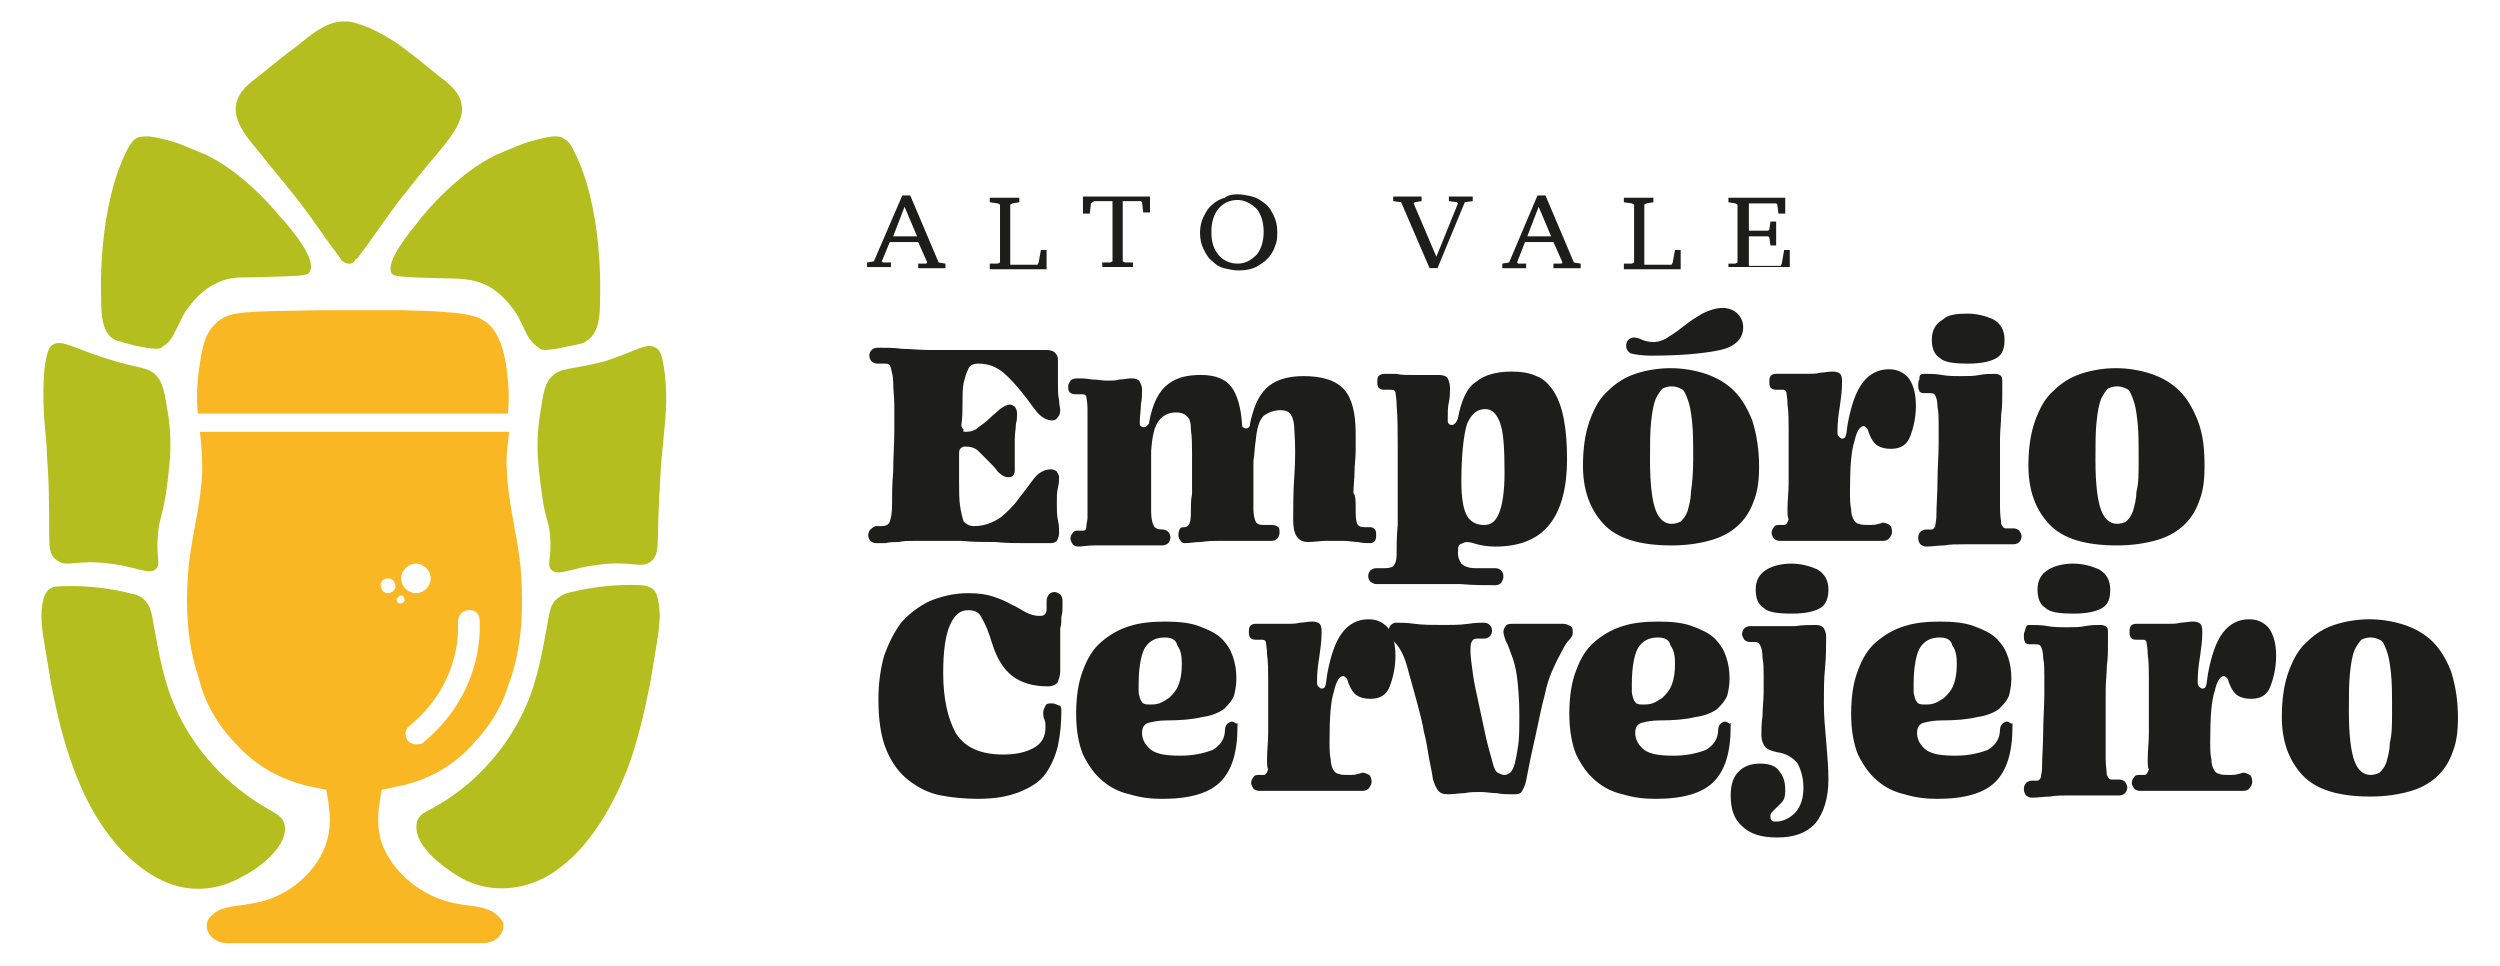<svg width="220" height="85" viewBox="0 0 220 85" fill="none" xmlns="http://www.w3.org/2000/svg">
<path d="M10.101 29.9C10.3 30 10.8 30.1 11.8 30.4C13.7 30.8 14.001 30.7 14.2 30.6C14.2 30.6 14.3 30.6 14.3 30.5C14.9 30.2 15.2 29.6 15.4 29.2C15.9 28.2 16.101 27.8 16.201 27.6C16.701 26.8 17.201 26.3 17.401 26.1C17.601 25.9 18.201 25.3 19.101 24.9C20.101 24.4 20.901 24.4 22.401 24.4C26.901 24.3 27.101 24.2 27.201 24C28 23 25.8 20.3 24.5 18.9C23.101 17.2 21.701 16 20.8 15.3C20.8 15.3 19.701 14.4 18.101 13.6C18 13.6 17.901 13.5 15.9 12.7C15.9 12.7 14.601 12.2 13.101 12C12.8 12 12.4 12 12.101 12.1C11.7 12.3 11.501 12.7 11.4 12.8C8.501 18 8.901 26.2 8.901 26.2C8.901 27.4 8.901 29.3 10.101 29.9Z" fill="#B4BE1F"/>
<path d="M37.201 19C36.001 20.5 33.801 23.1 34.501 24.1C34.701 24.3 34.901 24.4 39.301 24.5C40.701 24.5 41.601 24.6 42.601 25C43.501 25.4 44.101 26 44.301 26.2C44.501 26.4 45.001 26.9 45.501 27.7C45.601 27.8 45.801 28.3 46.301 29.3C46.501 29.7 46.801 30.2 47.401 30.6C47.401 30.6 47.501 30.6 47.501 30.7C47.701 30.8 48.101 30.9 49.901 30.5C50.901 30.3 51.501 30.2 51.601 30C52.801 29.3 52.801 27.5 52.801 26.3C52.801 26.3 53.201 18.1 50.301 12.9C50.201 12.7 50.001 12.4 49.601 12.2C49.401 12 49.001 12 48.701 12C47.201 12.2 45.901 12.7 45.901 12.7C43.901 13.5 43.801 13.6 43.701 13.6C42.101 14.4 41.001 15.3 41.001 15.3C40.001 16.1 38.601 17.3 37.201 19Z" fill="#B4BE1F"/>
<path d="M25 72.399C24.8 71.799 24.1 71.499 23.6 71.199C20.1 69.199 17.1 66.099 15.4 62.199C14.3 59.699 13.9 56.999 13.4 54.299C13.3 53.699 13.1 53.199 12.8 52.899C12.5 52.499 12 52.299 11.4 52.199C9.4 51.699 7.3 51.499 5.2 51.599C4.4 51.599 4 51.999 3.8 52.799C3.5 54.099 3.7 55.399 3.9 56.599C4.1 57.799 4.3 58.999 4.5 60.199C5 62.799 5.6 65.299 6.5 67.699C7.9 71.499 10.2 75.199 13.7 77.199C13.8 77.199 13.8 77.299 13.9 77.299C16.3 78.599 19 78.499 21.4 77.099C22.8 76.399 25.6 74.299 25 72.399Z" fill="#B4BE1F"/>
<path d="M56.501 51.498C54.401 51.398 52.401 51.598 50.301 52.098C49.701 52.198 49.201 52.498 48.901 52.798C48.601 53.098 48.401 53.598 48.301 54.198C47.801 56.898 47.401 59.598 46.301 62.098C44.601 65.998 41.601 69.198 38.101 71.098C37.601 71.398 36.901 71.598 36.701 72.298C36.201 74.298 39.001 76.298 40.301 77.098C42.601 78.498 45.401 78.498 47.801 77.298C47.901 77.298 47.901 77.198 48.001 77.198C51.401 75.298 53.701 71.498 55.201 67.698C56.101 65.298 56.701 62.698 57.201 60.198C57.401 58.998 57.601 57.798 57.801 56.598C58.001 55.298 58.201 53.998 57.901 52.798C57.801 51.898 57.301 51.598 56.501 51.498Z" fill="#B4BE1F"/>
<path d="M4.3 43.899C4.4 47.699 4.1 48.699 5 49.299C5.9 49.999 6.6 49.199 9.7 49.599C12.1 49.899 13.1 50.599 13.7 50.099C14.2 49.599 13.7 48.999 13.9 46.999C14 45.799 14.2 45.699 14.6 43.499C14.7 42.799 14.8 41.999 14.9 40.999C15 40.099 15.1 38.499 14.8 36.499C14.5 34.699 14.4 33.799 13.8 33.099C13 32.199 12.2 32.499 9.2 31.499C6.4 30.599 5.5 29.899 4.7 30.299C4.3 30.499 4.1 30.999 3.9 32.599C3.7 35.199 3.9 36.999 4.1 39.199C4.1 40.099 4.3 41.799 4.3 43.899Z" fill="#B4BE1F"/>
<path d="M26.3 17.698C27.6 19.398 28.7 21.098 30 22.798C30 22.898 30.1 22.998 30.2 22.998C30.3 23.098 30.5 23.198 30.6 23.198H30.7H30.8C31 23.198 31.1 23.098 31.2 22.998C31.2 22.898 31.3 22.798 31.4 22.798C32.7 21.098 33.8 19.398 35.1 17.698C36.2 16.298 37.3 14.898 38.5 13.498C39.4 12.398 41 10.598 40.6 9.098C40.4 7.998 39.3 7.198 38.5 6.598C37.4 5.698 36.3 4.798 35.2 3.998C34.1 3.198 32.1 2.098 30.7 1.898H30.6C30.4 1.898 30.2 1.898 30 1.898C28.6 1.998 27.3 3.098 26.2 3.998C25.1 4.798 24 5.698 22.9 6.598C22.1 7.198 21 7.998 20.8 9.098C20.4 10.698 22 12.398 22.9 13.498C24 14.898 25.2 16.298 26.3 17.698Z" fill="#B4BE1F"/>
<path d="M42.701 28.297C42.001 27.797 41.001 27.397 35.301 27.297C33.101 27.297 31.601 27.297 28.601 27.297C21.501 27.397 20.401 27.397 19.301 28.197C18.101 29.097 17.801 30.297 17.501 32.597C17.301 34.097 17.301 35.297 17.401 36.397H44.701C44.801 35.297 44.801 34.097 44.601 32.597C44.201 29.297 43.001 28.497 42.701 28.297Z" fill="#FAB724"/>
<path d="M42.801 80C42.001 79.7 41.001 79.7 40.101 79.5C36.901 78.9 34.301 76.5 33.501 73.9C33.101 72.4 33.301 71 33.601 69.5C34.101 69.4 34.501 69.3 35.001 69.2C37.601 68.7 39.901 67.4 41.601 65.5C41.801 65.2 42.101 65 42.301 64.7C43.401 63.4 44.201 62 44.701 60.4C46.001 57 46.101 53.3 45.801 49.8C45.501 47 44.701 44.2 44.601 41.4C44.501 40.1 44.701 39.1 44.801 38H17.601C17.701 39.1 17.801 40.1 17.801 41.4C17.701 44.3 16.901 47 16.601 49.8C16.301 53 16.401 56.5 17.501 59.7C18.001 61.8 19.101 63.7 20.601 65.3C20.701 65.4 20.701 65.4 20.801 65.5C22.501 67.4 24.701 68.6 27.201 69.2C27.701 69.3 28.201 69.4 28.701 69.5C29.001 71 29.201 72.4 28.801 73.9C28.101 76.5 25.501 79 22.201 79.5C21.301 79.7 20.301 79.7 19.501 80C18.801 80.3 18.201 80.8 18.201 81.4V81.5C18.201 82.3 19.001 83 20.001 83H42.501C43.501 83 44.301 82.3 44.301 81.5C44.301 81.4 44.301 81.3 44.301 81.2C44.001 80.7 43.501 80.2 42.801 80ZM41.201 53.7C41.701 53.6 42.201 54 42.201 54.5C42.201 54.8 42.801 60.7 37.301 65.3C37.101 65.5 36.901 65.5 36.601 65.5C36.401 65.5 36.101 65.4 35.901 65.2C35.601 64.8 35.601 64.2 36.001 63.9C40.801 60 40.301 54.9 40.301 54.7C40.301 54.2 40.701 53.7 41.201 53.7ZM36.601 49.6C37.301 49.6 37.901 50.2 37.901 50.9C37.901 51.6 37.301 52.2 36.601 52.2C35.901 52.2 35.301 51.6 35.301 50.9C35.301 50.2 35.901 49.6 36.601 49.6ZM35.301 52.4C35.501 52.4 35.601 52.6 35.601 52.8C35.601 53 35.401 53.1 35.201 53.1C35.001 53.1 34.901 52.9 34.901 52.7C35.001 52.6 35.101 52.4 35.301 52.4ZM34.201 50.9C34.501 50.9 34.801 51.2 34.801 51.6C34.801 51.9 34.501 52.2 34.101 52.2C33.801 52.2 33.501 51.9 33.501 51.5C33.501 51.1 33.801 50.9 34.201 50.9Z" fill="#FAB724"/>
<path d="M48.501 33.2C47.901 33.8 47.801 34.7 47.501 36.599C47.201 38.599 47.301 40.2 47.401 41.099C47.501 42.099 47.601 42.9 47.701 43.599C48.001 45.8 48.301 45.8 48.401 47.099C48.601 49.2 48.001 49.8 48.601 50.2C49.201 50.7 50.201 49.999 52.601 49.7C55.601 49.3 56.401 50.099 57.301 49.4C58.101 48.7 57.801 47.8 58.001 43.999C58.101 41.9 58.201 40.3 58.301 39.499C58.501 37.2 58.801 35.4 58.501 32.9C58.301 31.299 58.101 30.799 57.701 30.599C56.901 30.099 56.001 30.899 53.201 31.799C50.101 32.599 49.301 32.3 48.501 33.2Z" fill="#B4BE1F"/>
<path d="M77.1 46.298C77.2 46.298 77.3 46.298 77.4 46.298C77.5 46.298 77.6 46.298 77.6 46.298C77.9 46.298 78.2 46.198 78.3 45.898C78.4 45.598 78.5 45.198 78.5 44.498C78.5 43.598 78.5 42.598 78.6 41.498C78.6 40.298 78.7 39.098 78.7 37.898C78.7 37.198 78.7 36.398 78.7 35.698C78.7 34.998 78.6 34.298 78.6 33.598C78.6 33.198 78.5 32.798 78.4 32.398C78.3 31.998 78.1 31.998 77.8 31.998C77.7 31.998 77.6 31.998 77.5 31.998C77.4 31.998 77.3 31.998 77.2 31.998C77 31.998 76.8 31.898 76.7 31.798C76.6 31.698 76.5 31.498 76.5 31.298C76.5 31.098 76.6 30.898 76.7 30.798C76.8 30.698 77 30.598 77.2 30.598C77.9 30.598 78.7 30.598 79.4 30.698C80.1 30.698 80.9 30.798 81.7 30.798C82.3 30.798 83.2 30.798 84.2 30.798C85.2 30.798 86.2 30.798 87.3 30.798C88.3 30.798 89.3 30.798 90.2 30.798C91.1 30.798 91.7 30.798 92.1 30.798C92.4 30.798 92.7 30.898 92.8 30.998C93 31.198 93.1 31.398 93.1 31.598C93.1 31.798 93.1 32.098 93.1 32.498C93.1 32.898 93.1 33.398 93.1 33.898C93.1 34.398 93.1 34.798 93.2 35.198C93.2 35.598 93.3 35.898 93.3 36.098C93.3 36.398 93.2 36.598 93.1 36.698C93 36.898 92.8 36.998 92.6 36.998C92.1 36.998 91.6 36.698 91.2 36.198C90.8 35.698 90.4 35.098 89.9 34.498C89.4 33.898 88.9 33.298 88.3 32.798C87.7 32.298 87 31.998 86.1 31.998C85.6 31.998 85.3 32.198 85.2 32.498C85 32.898 84.9 33.298 84.8 33.698C84.7 34.198 84.7 34.798 84.7 35.498C84.7 36.098 84.7 36.798 84.6 37.398C84.6 37.598 84.7 37.698 84.8 37.798C84.7 37.998 84.8 37.998 85 37.998C85.4 37.998 85.8 37.898 86.1 37.598C86.4 37.398 86.8 37.098 87.1 36.798C87.4 36.498 87.7 36.298 88 35.998C88.3 35.798 88.6 35.598 88.9 35.598C89 35.598 89.2 35.698 89.3 35.798C89.4 35.898 89.5 36.098 89.5 36.398C89.5 36.698 89.5 36.998 89.4 37.298C89.4 37.698 89.3 38.098 89.3 38.698C89.3 39.398 89.3 39.998 89.3 40.398C89.3 40.798 89.3 41.098 89.3 41.398C89.3 41.698 89.2 41.798 89.1 41.898C89 41.998 88.8 41.998 88.7 41.998C88.4 41.998 88.1 41.798 87.8 41.498C87.6 41.198 87.3 40.898 87 40.598C86.7 40.298 86.4 39.998 86.1 39.698C85.8 39.398 85.4 39.298 84.9 39.298C84.7 39.298 84.6 39.398 84.5 39.498C84.4 39.598 84.4 39.798 84.4 39.998C84.4 40.798 84.4 41.698 84.4 42.498C84.4 43.298 84.4 43.998 84.5 44.598C84.6 45.198 84.7 45.598 84.8 45.898C85 46.098 85.3 46.298 85.7 46.298C86.6 46.298 87.4 45.998 88.1 45.498C88.7 44.998 89.3 44.398 89.7 43.798C90.2 43.198 90.6 42.598 91 42.098C91.4 41.598 91.9 41.298 92.5 41.298C92.7 41.298 92.9 41.398 93 41.498C93.1 41.698 93.2 41.798 93.2 41.998C93.2 42.198 93.2 42.498 93.1 42.898C93 43.298 93 43.798 93 44.198C93 44.798 93 45.298 93.1 45.798C93.2 46.198 93.2 46.598 93.2 46.898C93.2 47.198 93.1 47.398 93 47.598C92.8 47.798 92.6 47.798 92.3 47.798C91.8 47.798 91.1 47.798 90.3 47.798C89.5 47.798 88.6 47.798 87.6 47.698C86.6 47.698 85.6 47.698 84.6 47.598C83.6 47.598 82.6 47.598 81.7 47.598C81.3 47.598 80.9 47.598 80.4 47.598C79.9 47.598 79.5 47.598 79.1 47.698C78.7 47.698 78.3 47.698 77.9 47.798C77.5 47.798 77.3 47.798 77.1 47.798C76.9 47.798 76.7 47.698 76.6 47.598C76.5 47.498 76.4 47.298 76.4 47.098C76.4 46.898 76.5 46.698 76.6 46.598C76.8 46.398 77 46.298 77.1 46.298Z" fill="#1D1D1B"/>
<path d="M119.3 44.596C119.3 45.296 119.3 45.696 119.4 45.996C119.5 46.296 119.7 46.396 120.1 46.396H120.6C120.8 46.396 120.9 46.496 121 46.596C121.1 46.696 121.1 46.896 121.1 47.096C121.1 47.296 121.1 47.396 121 47.596C120.9 47.696 120.8 47.796 120.6 47.796C120.2 47.796 119.9 47.796 119.5 47.696C119.1 47.696 118.7 47.596 118.2 47.596C117.7 47.596 117.2 47.596 116.7 47.596C116.2 47.596 115.7 47.696 115.1 47.696C114.6 47.696 114.3 47.496 114.1 47.196C113.9 46.896 113.8 46.396 113.8 45.796C113.8 44.596 113.8 43.296 113.9 41.896C114 40.496 114 39.096 113.9 37.796C113.9 37.296 113.8 36.796 113.6 36.496C113.4 36.196 113.1 36.096 112.7 36.096C112.1 36.096 111.6 36.296 111.2 36.596C110.8 36.996 110.6 37.696 110.5 38.796C110.4 39.396 110.4 39.996 110.3 40.596C110.3 41.196 110.3 41.796 110.3 42.396C110.3 42.796 110.3 43.196 110.3 43.596C110.3 43.996 110.3 44.396 110.3 44.796C110.3 45.296 110.4 45.696 110.5 45.896C110.6 46.096 110.8 46.196 111.1 46.196C111.2 46.196 111.4 46.196 111.6 46.196C111.8 46.196 111.9 46.196 111.9 46.196C112.2 46.196 112.4 46.296 112.5 46.396C112.6 46.496 112.6 46.696 112.6 46.896C112.6 47.096 112.5 47.296 112.4 47.396C112.3 47.496 112.1 47.596 111.9 47.596C111.7 47.596 111.4 47.596 111 47.596C110.6 47.596 110.2 47.596 109.8 47.596C109.4 47.596 108.9 47.596 108.5 47.596C108.1 47.596 107.7 47.596 107.3 47.596C106.8 47.596 106.3 47.596 105.7 47.696C105.1 47.696 104.7 47.796 104.3 47.796C104.2 47.796 104 47.796 103.9 47.596C103.8 47.496 103.7 47.296 103.7 47.096C103.7 46.996 103.7 46.796 103.8 46.596C103.9 46.396 104 46.396 104.2 46.396C104.4 46.396 104.6 46.296 104.7 45.996C104.8 45.696 104.8 45.296 104.8 44.796C104.8 44.396 104.8 43.896 104.9 43.496C104.9 43.096 104.9 42.596 104.9 42.196C104.9 41.496 104.9 40.696 104.9 39.996C104.9 39.296 104.9 38.496 104.8 37.796C104.8 37.196 104.7 36.796 104.4 36.596C104.2 36.396 103.9 36.296 103.5 36.296C102.9 36.296 102.4 36.496 102 36.996C101.6 37.496 101.4 38.296 101.3 39.696C101.3 40.196 101.3 40.796 101.3 41.296C101.3 41.796 101.3 42.296 101.3 42.796C101.3 43.196 101.3 43.496 101.3 43.896C101.3 44.296 101.3 44.596 101.3 44.996C101.3 45.596 101.4 45.996 101.5 46.196C101.6 46.496 101.9 46.596 102.3 46.596C102.5 46.596 102.7 46.696 102.8 46.796C102.9 46.896 103 47.096 103 47.296C103 47.496 102.9 47.696 102.8 47.796C102.7 47.896 102.5 47.996 102.3 47.996C102.1 47.996 101.9 47.996 101.5 47.996C101.2 47.996 100.8 47.996 100.4 47.996C100 47.996 99.5 47.996 99.1 47.996C98.6 47.996 98.2 47.996 97.9 47.996C97.4 47.996 96.8 47.996 96.3 47.996C95.7 47.996 95.3 48.096 94.9 48.096C94.6 48.096 94.5 47.996 94.4 47.896C94.3 47.696 94.2 47.596 94.2 47.396C94.2 47.196 94.3 46.996 94.4 46.896C94.5 46.696 94.7 46.696 94.9 46.696C95 46.696 95 46.696 95.1 46.696C95.2 46.696 95.3 46.696 95.3 46.696C95.5 46.696 95.6 46.596 95.6 46.296C95.6 46.096 95.7 45.796 95.7 45.596C95.7 44.596 95.7 43.596 95.7 42.496C95.7 41.396 95.7 40.396 95.7 39.396C95.7 38.796 95.7 38.096 95.7 37.596C95.7 36.996 95.7 36.496 95.7 35.996C95.7 35.396 95.6 35.096 95.6 34.896C95.5 34.696 95.4 34.696 95.1 34.696C95 34.696 94.9 34.696 94.8 34.696C94.7 34.696 94.7 34.696 94.6 34.696C94.4 34.696 94.2 34.596 94.1 34.496C94 34.296 94 34.196 94 33.996C94 33.796 94.1 33.696 94.2 33.496C94.3 33.396 94.5 33.296 94.8 33.296C95.1 33.296 95.6 33.296 96.1 33.396C96.6 33.396 97 33.496 97.4 33.496C97.8 33.496 98.2 33.496 98.5 33.396C98.9 33.396 99.2 33.296 99.6 33.296C99.9 33.296 100.2 33.396 100.3 33.596C100.4 33.796 100.5 33.996 100.5 34.296C100.5 34.696 100.5 35.096 100.4 35.596C100.4 36.096 100.3 36.596 100.3 37.196C100.3 37.296 100.3 37.496 100.4 37.496C100.5 37.596 100.6 37.596 100.6 37.596C100.7 37.596 100.8 37.596 100.9 37.496C101 37.396 101 37.396 101.1 37.296C101.4 35.496 102 34.396 102.8 33.796C103.6 33.196 104.5 32.996 105.7 32.996C107 32.996 107.9 33.396 108.4 34.096C108.9 34.796 109.2 35.896 109.3 37.296C109.3 37.396 109.3 37.596 109.4 37.596C109.5 37.696 109.6 37.696 109.6 37.696C109.7 37.696 109.8 37.696 109.9 37.596C110 37.496 110 37.396 110 37.296C110.3 35.896 110.7 34.896 111.4 34.196C112.1 33.496 113.2 33.096 114.7 33.096C116.4 33.096 117.6 33.496 118.3 34.296C119 35.096 119.3 36.396 119.3 38.196C119.3 38.596 119.3 39.096 119.3 39.696C119.3 40.296 119.2 40.896 119.2 41.496C119.2 42.096 119.1 42.796 119.1 43.396C119.3 43.596 119.3 44.196 119.3 44.596Z" fill="#1D1D1B"/>
<path d="M124.2 32.999C124.6 32.999 125 32.999 125.4 32.999C125.8 32.999 126.2 32.999 126.6 32.999C127 32.999 127.3 33.099 127.4 33.299C127.5 33.499 127.6 33.799 127.6 34.099C127.6 34.499 127.6 34.999 127.5 35.399C127.4 35.799 127.4 36.299 127.4 36.899C127.4 37.099 127.4 37.199 127.5 37.299C127.6 37.399 127.7 37.399 127.8 37.399C127.9 37.399 128 37.299 128.1 37.199C128.2 37.099 128.2 36.999 128.3 36.799C128.6 35.199 129.1 34.099 129.9 33.599C130.6 32.999 131.7 32.699 133 32.699C133.8 32.699 134.6 32.799 135.2 33.099C135.8 33.299 136.3 33.799 136.7 34.399C137.1 34.999 137.4 35.799 137.6 36.799C137.8 37.799 137.9 38.999 137.9 40.399C137.9 42.899 137.4 44.799 136.4 46.099C135.4 47.399 133.8 48.099 131.6 48.099C130.9 48.099 130.4 47.999 130 47.899C129.7 47.799 129.3 47.699 129.1 47.699C128.9 47.699 128.7 47.799 128.5 47.899C128.3 47.999 128.3 48.299 128.3 48.699C128.3 48.999 128.4 49.299 128.6 49.599C128.8 49.799 129.2 49.999 129.8 49.999C130.1 49.999 130.4 49.999 130.8 49.999C131.2 49.999 131.5 49.999 131.6 49.999C131.8 49.999 132 50.099 132.1 50.199C132.2 50.299 132.3 50.499 132.3 50.699C132.3 50.999 132.2 51.099 132.1 51.299C132 51.399 131.8 51.499 131.6 51.499C130.7 51.499 129.7 51.499 128.5 51.399C127.3 51.399 126.3 51.399 125.3 51.399C125 51.399 124.6 51.399 124.2 51.399C123.8 51.399 123.3 51.399 122.9 51.399C122.5 51.399 122.1 51.399 121.8 51.399C121.5 51.399 121.2 51.399 121.1 51.399C120.9 51.399 120.8 51.299 120.6 51.199C120.5 51.099 120.4 50.899 120.4 50.699C120.4 50.499 120.5 50.299 120.6 50.199C120.7 50.099 120.9 49.999 121.1 49.999C121.2 49.999 121.3 49.999 121.5 49.999C121.7 49.999 121.8 49.999 121.9 49.999C122.3 49.999 122.6 49.899 122.7 49.699C122.8 49.499 122.9 49.299 122.9 48.899C122.9 48.099 122.9 47.199 123 46.199C123 45.199 123 44.199 123 43.099C123 41.899 123 40.599 123 39.299C123 37.999 123 36.799 122.9 35.599C122.9 34.999 122.8 34.699 122.8 34.499C122.7 34.299 122.6 34.299 122.3 34.299C122.2 34.299 122.1 34.299 122 34.299C121.9 34.299 121.9 34.299 121.8 34.299C121.5 34.299 121.4 34.199 121.3 34.099C121.2 33.899 121.2 33.799 121.2 33.599C121.2 33.399 121.2 33.299 121.3 33.099C121.4 32.999 121.6 32.899 121.8 32.899C122.1 32.899 122.5 32.899 122.9 32.899C123.3 32.999 123.7 32.999 124.2 32.999ZM128.6 42.399C128.6 43.899 128.8 44.899 129.1 45.399C129.4 45.899 129.9 46.199 130.6 46.199C131.2 46.199 131.6 45.899 131.9 45.199C132.2 44.499 132.4 43.299 132.4 41.599C132.4 39.399 132.3 37.999 132 37.199C131.7 36.399 131.3 35.999 130.7 35.999C130 35.999 129.5 36.399 129.1 37.299C128.8 38.299 128.6 39.999 128.6 42.399Z" fill="#1D1D1B"/>
<path d="M154.801 41.098C154.801 42.098 154.701 43.098 154.401 43.898C154.101 44.798 153.701 45.498 153.101 46.098C152.501 46.698 151.701 47.198 150.701 47.498C149.701 47.798 148.501 47.998 147.101 47.998C144.301 47.998 142.301 47.398 141.101 46.098C139.901 44.798 139.301 43.098 139.301 40.998C139.301 39.398 139.501 38.098 139.901 36.998C140.301 35.898 140.801 34.998 141.501 34.398C142.201 33.698 143.001 33.198 143.901 32.898C144.801 32.598 145.901 32.398 147.001 32.398C148.101 32.398 149.201 32.598 150.101 32.898C151.001 33.198 151.901 33.698 152.601 34.398C153.301 35.098 153.801 35.998 154.201 36.998C154.601 38.298 154.801 39.598 154.801 41.098ZM145.301 31.298C148.001 31.298 150.001 31.098 151.401 30.798C152.701 30.498 153.401 29.798 153.401 28.798C153.401 28.298 153.201 27.898 152.901 27.598C152.601 27.298 152.101 27.098 151.601 27.098C151.001 27.098 150.401 27.298 149.801 27.598C149.301 27.898 148.801 28.198 148.301 28.598C147.801 28.998 147.401 29.298 146.901 29.598C146.501 29.898 146.001 30.098 145.501 30.098C145.101 30.098 144.701 29.998 144.501 29.898C144.301 29.798 144.001 29.698 143.801 29.698C143.601 29.698 143.401 29.798 143.301 29.898C143.201 29.998 143.101 30.198 143.101 30.398C143.101 30.698 143.201 30.898 143.501 31.098C143.901 31.198 144.501 31.298 145.301 31.298ZM149.001 40.498C149.001 39.098 149.001 37.898 148.901 37.098C148.801 36.198 148.701 35.598 148.501 35.098C148.301 34.598 148.201 34.298 147.901 34.198C147.701 34.098 147.401 33.998 147.101 33.998C146.801 33.998 146.501 34.098 146.301 34.198C146.101 34.398 145.901 34.698 145.701 35.098C145.501 35.598 145.401 36.198 145.301 37.098C145.201 37.998 145.201 39.098 145.201 40.498C145.201 42.698 145.401 44.098 145.701 44.898C146.001 45.698 146.501 46.098 147.101 46.098C147.401 46.098 147.701 45.998 147.901 45.898C148.101 45.698 148.301 45.498 148.501 44.998C148.601 44.598 148.801 43.998 148.801 43.298C148.901 42.598 149.001 41.698 149.001 40.498Z" fill="#1D1D1B"/>
<path d="M157.3 44.796C157.3 43.996 157.4 43.296 157.4 42.496C157.4 41.796 157.4 40.996 157.4 40.296C157.4 39.396 157.4 38.596 157.4 37.796C157.4 36.996 157.4 36.296 157.3 35.596C157.3 34.996 157.2 34.696 157.2 34.496C157.1 34.296 157 34.296 156.8 34.296C156.7 34.296 156.6 34.296 156.5 34.296C156.4 34.296 156.4 34.296 156.3 34.296C156 34.296 155.9 34.196 155.8 34.096C155.7 33.896 155.7 33.796 155.7 33.596C155.7 33.396 155.7 33.296 155.8 33.096C155.9 32.996 156 32.896 156.3 32.896C156.7 32.896 157.2 32.896 157.6 32.896C158.1 32.896 158.5 32.896 159.1 32.896C159.5 32.896 159.8 32.896 160.2 32.796C160.5 32.796 160.9 32.696 161.3 32.696C161.6 32.696 161.9 32.796 162 32.996C162.1 33.196 162.1 33.396 162.1 33.696C162.1 34.396 162 35.096 161.9 35.796C161.8 36.396 161.7 37.096 161.7 37.896C161.7 38.196 161.7 38.296 161.8 38.396C161.9 38.496 162 38.596 162.1 38.596C162.3 38.596 162.4 38.496 162.4 38.396C162.5 38.296 162.5 37.896 162.6 37.296C162.9 35.696 163.3 34.496 163.9 33.696C164.5 32.896 165.3 32.496 166.2 32.496C166.9 32.496 167.4 32.696 167.9 33.196C168.3 33.696 168.6 34.496 168.6 35.696C168.6 36.696 168.4 37.596 168.1 38.396C167.8 39.196 167.2 39.496 166.4 39.496C165.9 39.496 165.5 39.396 165.2 39.196C164.9 38.996 164.7 38.696 164.5 38.196C164.4 37.996 164.4 37.796 164.3 37.696C164.2 37.596 164.1 37.496 164 37.496C163.7 37.496 163.4 37.896 163.2 38.796C162.9 39.696 162.8 41.096 162.8 43.196C162.8 43.896 162.8 44.396 162.9 44.796C162.9 45.196 163 45.496 163.1 45.696C163.2 45.896 163.4 46.096 163.6 46.096C163.8 46.196 164.1 46.196 164.4 46.196C164.8 46.196 165.1 46.196 165.3 46.096C165.5 46.096 165.6 45.996 165.7 45.996C165.9 45.996 166.1 46.096 166.3 46.196C166.4 46.296 166.5 46.496 166.5 46.796C166.5 46.996 166.4 47.196 166.3 47.296C166.2 47.496 166 47.596 165.7 47.596C165.5 47.596 165.1 47.596 164.6 47.596C164.1 47.596 163.6 47.596 163.1 47.596C162.6 47.596 162 47.596 161.5 47.596C160.9 47.596 160.5 47.596 160.1 47.596C159.5 47.596 158.9 47.596 158.3 47.596C157.7 47.596 157.1 47.596 156.6 47.596C156.4 47.596 156.2 47.496 156.1 47.396C156 47.196 155.9 47.096 155.9 46.896C155.9 46.696 156 46.496 156.1 46.396C156.2 46.196 156.4 46.196 156.6 46.196C156.6 46.196 156.7 46.196 156.8 46.196C156.9 46.196 157 46.196 157 46.196C157.2 46.196 157.3 45.996 157.4 45.696C157.3 45.496 157.3 45.196 157.3 44.796Z" fill="#1D1D1B"/>
<path d="M169.301 32.898C169.801 32.898 170.401 32.898 170.901 32.998C171.401 33.098 172.001 33.098 172.701 33.098C173.201 33.098 173.701 33.098 174.201 32.998C174.701 32.898 175.101 32.898 175.601 32.898C175.801 32.898 176.001 32.998 176.101 33.098C176.201 33.198 176.201 33.398 176.201 33.698C176.201 33.798 176.201 34.198 176.201 34.698C176.201 35.198 176.201 35.798 176.101 36.498C176.101 37.198 176.001 37.898 176.001 38.598C176.001 39.298 176.001 39.998 176.001 40.598C176.001 40.798 176.001 40.998 176.001 41.398C176.001 41.698 176.001 42.098 176.001 42.498C176.001 42.898 176.001 43.298 176.001 43.598C176.001 43.998 176.001 44.398 176.001 44.698C176.001 45.398 176.101 45.798 176.101 46.098C176.201 46.298 176.301 46.498 176.501 46.498C176.601 46.498 176.701 46.498 176.901 46.498C177.001 46.498 177.101 46.498 177.201 46.498C177.401 46.498 177.601 46.598 177.701 46.698C177.801 46.898 177.901 46.998 177.901 47.198C177.901 47.398 177.801 47.598 177.701 47.698C177.601 47.798 177.401 47.898 177.201 47.898C177.001 47.898 176.801 47.898 176.401 47.898C176.101 47.898 175.701 47.898 175.301 47.898C174.901 47.898 174.501 47.898 174.001 47.898C173.601 47.898 173.201 47.898 172.801 47.898C172.201 47.898 171.601 47.898 171.101 47.998C170.601 47.998 170.001 48.098 169.501 48.098C169.301 48.098 169.101 47.998 169.001 47.898C168.901 47.798 168.801 47.598 168.801 47.298C168.801 47.098 168.901 46.898 169.001 46.798C169.101 46.698 169.301 46.598 169.501 46.598C169.601 46.598 169.701 46.598 169.701 46.598C169.801 46.598 169.901 46.598 170.001 46.598C170.101 46.598 170.201 46.498 170.301 46.298C170.301 46.098 170.401 45.798 170.401 45.498C170.401 44.498 170.501 43.398 170.501 42.298C170.501 41.198 170.601 40.098 170.601 38.998C170.601 38.498 170.601 37.898 170.601 37.398C170.601 36.798 170.601 36.298 170.501 35.798C170.501 35.298 170.401 34.998 170.301 34.798C170.201 34.598 170.001 34.598 169.801 34.598C169.701 34.598 169.601 34.598 169.501 34.598C169.401 34.598 169.401 34.598 169.301 34.598C169.101 34.598 168.901 34.498 168.901 34.398C168.801 34.198 168.801 34.098 168.801 33.898C168.801 33.698 168.801 33.598 168.901 33.398C168.901 32.998 169.001 32.898 169.301 32.898ZM173.101 27.598C174.001 27.598 174.701 27.798 175.401 28.098C176.101 28.498 176.401 29.098 176.401 29.898C176.401 30.698 176.201 31.198 175.701 31.498C175.201 31.798 174.401 31.998 173.201 31.998C172.001 31.998 171.101 31.898 170.701 31.498C170.201 31.198 170.001 30.598 170.001 29.898C170.001 29.098 170.301 28.498 171.001 28.098C171.401 27.698 172.201 27.598 173.101 27.598Z" fill="#1D1D1B"/>
<path d="M194 41.098C194 42.098 193.9 43.098 193.6 43.898C193.3 44.798 192.9 45.498 192.3 46.098C191.7 46.698 190.9 47.198 189.9 47.498C188.9 47.798 187.7 47.998 186.3 47.998C183.5 47.998 181.5 47.398 180.3 46.098C179.1 44.798 178.5 43.098 178.5 40.998C178.5 39.398 178.7 38.098 179.1 36.998C179.5 35.898 180 34.998 180.7 34.398C181.4 33.698 182.2 33.198 183.1 32.898C184 32.598 185.1 32.398 186.2 32.398C187.3 32.398 188.4 32.598 189.3 32.898C190.2 33.198 191.1 33.698 191.8 34.398C192.5 35.098 193 35.998 193.4 36.998C193.9 38.298 194 39.598 194 41.098ZM188.2 40.498C188.2 39.098 188.2 37.898 188.1 37.098C188 36.198 187.9 35.598 187.7 35.098C187.5 34.598 187.4 34.298 187.1 34.198C186.9 34.098 186.6 33.998 186.3 33.998C186 33.998 185.7 34.098 185.5 34.198C185.3 34.398 185.1 34.698 184.9 35.098C184.7 35.598 184.6 36.198 184.5 37.098C184.4 37.998 184.4 39.098 184.4 40.498C184.4 42.698 184.6 44.098 184.9 44.898C185.2 45.698 185.7 46.098 186.3 46.098C186.6 46.098 186.9 45.998 187.1 45.898C187.3 45.698 187.5 45.498 187.7 44.998C187.8 44.598 188 43.998 188 43.298C188.2 42.598 188.2 41.698 188.2 40.498Z" fill="#1D1D1B"/>
<path d="M93.401 62.498C93.401 63.598 93.301 64.698 93.101 65.598C92.901 66.498 92.501 67.398 92.001 68.098C91.501 68.798 90.701 69.298 89.701 69.698C88.701 70.098 87.501 70.298 86.101 70.298C85.001 70.298 83.801 70.198 82.801 69.998C81.701 69.798 80.801 69.298 80.001 68.698C79.201 68.098 78.501 67.198 78.001 65.998C77.501 64.798 77.301 63.298 77.301 61.498C77.301 60.098 77.501 58.798 77.801 57.698C78.201 56.598 78.701 55.598 79.301 54.798C80.001 53.998 80.801 53.398 81.801 52.898C82.801 52.498 83.901 52.198 85.201 52.198C86.101 52.198 86.801 52.298 87.401 52.498C88.001 52.698 88.501 52.898 89.001 53.198C89.501 53.398 89.901 53.698 90.301 53.898C90.701 54.098 91.101 54.198 91.401 54.198C91.601 54.198 91.801 54.198 91.901 54.098C92.001 53.998 92.101 53.898 92.101 53.598C92.101 53.498 92.101 53.298 92.101 53.198C92.101 53.098 92.101 52.998 92.101 52.898C92.101 52.598 92.201 52.498 92.301 52.298C92.401 52.198 92.601 52.098 92.801 52.098C93.001 52.098 93.101 52.198 93.301 52.298C93.401 52.398 93.501 52.598 93.501 52.898C93.501 52.998 93.501 53.098 93.501 53.398C93.501 53.698 93.501 53.898 93.401 54.298C93.401 54.598 93.401 54.998 93.301 55.298C93.301 55.698 93.301 55.998 93.301 56.298C93.301 56.798 93.301 57.298 93.301 57.798C93.301 58.298 93.301 58.698 93.301 59.098C93.301 59.398 93.201 59.698 93.101 59.998C93.001 60.198 92.701 60.398 92.201 60.398C90.901 60.398 89.901 60.098 89.101 59.498C88.301 58.898 87.701 57.898 87.301 56.598C87.001 55.598 86.701 54.898 86.401 54.398C86.201 53.898 85.801 53.698 85.201 53.698C84.501 53.698 84.001 54.098 83.601 54.998C83.201 55.898 83.001 57.298 83.001 59.198C83.001 61.498 83.401 63.198 84.101 64.498C84.901 65.798 86.301 66.398 88.301 66.398C89.401 66.398 90.301 66.198 91.001 65.798C91.701 65.398 92.001 64.798 92.001 63.998C92.001 63.698 92.001 63.498 91.901 63.298C91.801 63.098 91.801 62.898 91.801 62.698C91.801 62.498 91.901 62.298 92.001 62.098C92.101 61.898 92.301 61.898 92.601 61.898C92.801 61.898 93.001 61.998 93.201 62.098C93.301 61.998 93.401 62.298 93.401 62.498Z" fill="#1D1D1B"/>
<path d="M108.901 63.899C108.901 66.199 108.401 67.799 107.401 68.799C106.401 69.799 104.701 70.299 102.301 70.299C101.301 70.299 100.401 70.199 99.401 69.899C98.501 69.699 97.701 69.299 97.001 68.699C96.301 68.099 95.801 67.399 95.301 66.399C94.901 65.399 94.701 64.199 94.701 62.799C94.701 61.299 94.901 59.999 95.301 58.999C95.701 57.899 96.201 57.099 96.901 56.499C97.601 55.899 98.401 55.399 99.401 55.099C100.301 54.799 101.401 54.699 102.501 54.699C103.701 54.699 104.701 54.799 105.501 55.099C106.301 55.399 107.001 55.699 107.501 56.199C108.001 56.699 108.301 57.199 108.501 57.799C108.701 58.399 108.801 58.999 108.801 59.699C108.801 60.299 108.701 60.799 108.601 61.199C108.401 61.699 108.101 61.999 107.701 62.399C107.301 62.699 106.601 62.999 105.801 63.099C105.001 63.299 103.901 63.399 102.601 63.399C102.001 63.399 101.501 63.499 101.101 63.599C100.701 63.699 100.501 63.999 100.501 64.499C100.501 65.099 100.801 65.599 101.301 65.999C101.901 66.399 102.701 66.499 103.901 66.499C105.001 66.499 105.901 66.299 106.701 65.999C107.401 65.599 107.801 64.999 107.801 64.199C107.801 63.999 107.901 63.799 108.001 63.699C108.101 63.599 108.301 63.499 108.401 63.499C108.501 63.499 108.701 63.599 108.801 63.699C108.901 63.499 108.901 63.699 108.901 63.899ZM102.501 56.099C101.701 56.099 101.101 56.399 100.701 57.099C100.401 57.699 100.201 58.799 100.201 60.199C100.201 60.399 100.201 60.699 100.201 60.899C100.201 61.099 100.301 61.299 100.301 61.399C100.401 61.699 100.501 61.799 100.601 61.899C100.801 61.999 101.001 61.999 101.201 61.999C101.401 61.999 101.701 61.999 102.001 61.899C102.301 61.799 102.601 61.599 102.901 61.399C103.201 61.099 103.501 60.799 103.701 60.299C103.901 59.799 104.001 59.199 104.001 58.399C104.001 57.699 103.901 57.199 103.601 56.799C103.501 56.299 103.101 56.099 102.501 56.099Z" fill="#1D1D1B"/>
<path d="M111.5 66.796C111.5 65.996 111.6 65.296 111.6 64.496C111.6 63.796 111.6 62.996 111.6 62.296C111.6 61.396 111.6 60.596 111.6 59.796C111.6 58.996 111.6 58.296 111.5 57.596C111.5 56.996 111.4 56.696 111.4 56.496C111.3 56.296 111.2 56.296 111 56.296C110.9 56.296 110.8 56.296 110.7 56.296C110.6 56.296 110.6 56.296 110.5 56.296C110.2 56.296 110.1 56.196 110 56.096C109.9 55.896 109.9 55.796 109.9 55.596C109.9 55.396 109.9 55.296 110 55.096C110.1 54.996 110.2 54.896 110.5 54.896C110.9 54.896 111.4 54.896 111.8 54.896C112.3 54.896 112.7 54.896 113.3 54.896C113.7 54.896 114 54.896 114.4 54.796C114.7 54.796 115.1 54.696 115.5 54.696C115.8 54.696 116.1 54.796 116.2 54.996C116.3 55.196 116.3 55.396 116.3 55.696C116.3 56.396 116.2 57.096 116.1 57.796C116 58.396 115.9 59.096 115.9 59.896C115.9 60.196 115.9 60.296 116 60.396C116.1 60.496 116.2 60.596 116.3 60.596C116.5 60.596 116.6 60.496 116.6 60.396C116.7 60.296 116.7 59.896 116.8 59.296C117.1 57.696 117.5 56.496 118.1 55.696C118.7 54.896 119.5 54.496 120.4 54.496C121.1 54.496 121.6 54.696 122.1 55.196C122.5 55.696 122.8 56.496 122.8 57.696C122.8 58.696 122.6 59.596 122.3 60.396C122 61.196 121.4 61.496 120.6 61.496C120.1 61.496 119.7 61.396 119.4 61.196C119.1 60.996 118.9 60.696 118.7 60.196C118.6 59.996 118.6 59.796 118.5 59.696C118.4 59.596 118.3 59.496 118.2 59.496C117.9 59.496 117.6 59.896 117.4 60.796C117.1 61.696 117 63.096 117 65.196C117 65.896 117 66.396 117.1 66.796C117.1 67.196 117.2 67.496 117.3 67.696C117.4 67.896 117.6 68.096 117.8 68.096C118 68.196 118.3 68.196 118.6 68.196C119 68.196 119.3 68.196 119.5 68.096C119.7 68.096 119.8 67.996 119.9 67.996C120.1 67.996 120.3 68.096 120.5 68.196C120.6 68.296 120.7 68.496 120.7 68.796C120.7 68.996 120.6 69.196 120.5 69.296C120.4 69.496 120.2 69.596 119.9 69.596C119.7 69.596 119.3 69.596 118.8 69.596C118.3 69.596 117.8 69.596 117.3 69.596C116.8 69.596 116.2 69.596 115.7 69.596C115.1 69.596 114.7 69.596 114.3 69.596C113.7 69.596 113.1 69.596 112.5 69.596C111.9 69.596 111.3 69.596 110.8 69.596C110.6 69.596 110.4 69.496 110.3 69.396C110.2 69.196 110.1 69.096 110.1 68.896C110.1 68.696 110.2 68.496 110.3 68.396C110.4 68.196 110.6 68.196 110.8 68.196C110.8 68.196 110.9 68.196 111 68.196C111.1 68.196 111.2 68.196 111.2 68.196C111.4 68.196 111.5 67.996 111.6 67.696C111.5 67.596 111.5 67.196 111.5 66.796Z" fill="#1D1D1B"/>
<path d="M124.001 59.297C123.801 58.497 123.601 57.897 123.401 57.497C123.201 57.097 123.001 56.797 122.801 56.597C122.601 56.397 122.501 56.297 122.401 56.097C122.301 55.997 122.201 55.797 122.201 55.497C122.201 55.297 122.301 55.097 122.401 54.997C122.501 54.897 122.701 54.797 122.801 54.797C123.201 54.797 123.801 54.797 124.501 54.897C125.201 54.997 126.101 54.997 127.101 54.997C127.801 54.997 128.501 54.997 129.201 54.897C129.801 54.797 130.301 54.797 130.601 54.797C130.801 54.797 131.001 54.897 131.101 54.997C131.201 55.097 131.301 55.297 131.301 55.497C131.301 55.697 131.201 55.897 131.101 55.997C131.001 56.097 130.801 56.197 130.601 56.197C130.601 56.197 130.501 56.197 130.401 56.197C130.301 56.197 130.201 56.197 130.001 56.197C129.701 56.197 129.601 56.297 129.501 56.497C129.401 56.697 129.401 56.997 129.401 57.297C129.401 57.797 129.501 58.397 129.601 59.197C129.701 59.997 129.901 60.897 130.101 61.797C130.301 62.697 130.501 63.697 130.701 64.597C130.901 65.597 131.201 66.497 131.401 67.297C131.501 67.597 131.601 67.897 131.801 67.997C132.001 68.097 132.201 68.197 132.401 68.197C132.601 68.197 132.701 68.097 132.901 67.997C133.001 67.897 133.201 67.597 133.301 67.197C133.401 66.797 133.501 66.297 133.601 65.597C133.701 64.897 133.701 63.997 133.701 62.897C133.701 61.497 133.601 60.497 133.501 59.597C133.401 58.797 133.201 58.097 133.001 57.597C132.801 57.097 132.701 56.697 132.501 56.397C132.401 56.097 132.301 55.797 132.301 55.597C132.301 55.397 132.401 55.197 132.501 55.097C132.601 54.897 132.901 54.897 133.201 54.897C133.401 54.897 133.601 54.897 134.001 54.897C134.401 54.897 134.701 54.897 135.001 54.897C135.501 54.897 136.001 54.897 136.401 54.897C136.801 54.897 137.201 54.897 137.601 54.897C137.801 54.897 138.001 54.997 138.201 55.097C138.401 55.197 138.401 55.397 138.401 55.697C138.401 55.897 138.301 56.097 138.101 56.297C137.901 56.497 137.701 56.797 137.501 57.197C137.301 57.597 137.001 58.097 136.701 58.797C136.401 59.397 136.101 60.297 135.901 61.297C135.701 61.997 135.501 62.997 135.201 64.397C134.901 65.697 134.601 67.097 134.301 68.697C134.201 69.197 134.001 69.497 133.901 69.697C133.701 69.897 133.501 69.897 133.101 69.897C132.601 69.897 132.201 69.897 131.701 69.797C131.201 69.797 130.801 69.697 130.301 69.697C129.801 69.697 129.301 69.697 128.901 69.797C128.501 69.797 127.901 69.897 127.401 69.897C127.001 69.897 126.701 69.797 126.501 69.497C126.301 69.197 126.201 68.897 126.101 68.597C126.001 67.797 125.801 67.097 125.701 66.397C125.601 65.797 125.501 65.097 125.301 64.397C125.201 63.697 125.001 62.997 124.801 62.197C124.601 61.397 124.301 60.397 124.001 59.297Z" fill="#1D1D1B"/>
<path d="M152.301 63.899C152.301 66.199 151.801 67.799 150.801 68.799C149.801 69.799 148.101 70.299 145.701 70.299C144.701 70.299 143.801 70.199 142.801 69.899C141.901 69.699 141.101 69.299 140.401 68.699C139.701 68.099 139.201 67.399 138.701 66.399C138.301 65.399 138.101 64.199 138.101 62.799C138.101 61.299 138.301 59.999 138.701 58.999C139.101 57.899 139.601 57.099 140.301 56.499C141.001 55.899 141.801 55.399 142.801 55.099C143.701 54.799 144.801 54.699 145.901 54.699C147.101 54.699 148.101 54.799 148.901 55.099C149.701 55.399 150.401 55.699 150.901 56.199C151.401 56.699 151.701 57.199 151.901 57.799C152.101 58.399 152.201 58.999 152.201 59.699C152.201 60.299 152.101 60.799 152.001 61.199C151.801 61.699 151.501 61.999 151.101 62.399C150.701 62.699 150.001 62.999 149.201 63.099C148.401 63.299 147.301 63.399 146.001 63.399C145.401 63.399 144.901 63.499 144.501 63.599C144.101 63.699 143.901 63.999 143.901 64.499C143.901 65.099 144.201 65.599 144.701 65.999C145.301 66.399 146.101 66.499 147.301 66.499C148.401 66.499 149.301 66.299 150.101 65.999C150.801 65.599 151.201 64.999 151.201 64.199C151.201 63.999 151.301 63.799 151.401 63.699C151.501 63.599 151.701 63.499 151.801 63.499C151.901 63.499 152.101 63.599 152.201 63.699C152.301 63.499 152.301 63.699 152.301 63.899ZM145.901 56.099C145.101 56.099 144.501 56.399 144.101 57.099C143.801 57.699 143.601 58.799 143.601 60.199C143.601 60.399 143.601 60.699 143.601 60.899C143.601 61.099 143.701 61.299 143.701 61.399C143.801 61.699 143.901 61.799 144.001 61.899C144.201 61.999 144.401 61.999 144.601 61.999C144.801 61.999 145.101 61.999 145.401 61.899C145.701 61.799 146.001 61.599 146.301 61.399C146.601 61.099 146.901 60.799 147.101 60.299C147.301 59.799 147.401 59.199 147.401 58.399C147.401 57.699 147.301 57.199 147.001 56.799C146.901 56.299 146.501 56.099 145.901 56.099Z" fill="#1D1D1B"/>
<path d="M159.801 54.998C160.101 54.998 160.401 55.098 160.501 55.298C160.601 55.498 160.701 55.698 160.701 55.998C160.701 56.798 160.701 57.798 160.601 58.798C160.501 59.798 160.501 60.798 160.501 61.898C160.501 62.998 160.601 64.098 160.701 65.198C160.801 66.398 160.901 67.498 160.901 68.598C160.901 70.198 160.501 71.498 159.801 72.398C159.001 73.298 157.901 73.698 156.401 73.698C155.001 73.698 154.001 73.398 153.301 72.698C152.601 72.098 152.301 71.198 152.301 69.998C152.301 69.098 152.501 68.398 153.001 67.898C153.501 67.398 154.101 67.198 154.901 67.198C155.701 67.198 156.301 67.398 156.601 67.898C157.001 68.398 157.101 68.898 157.101 69.598C157.101 70.098 157.001 70.398 156.801 70.598C156.601 70.798 156.401 70.998 156.201 71.198C156.101 71.298 156.001 71.398 155.901 71.498C155.801 71.598 155.801 71.698 155.801 71.898C155.801 71.998 155.801 72.098 155.901 72.198C156.001 72.298 156.101 72.298 156.301 72.298C156.901 72.298 157.501 71.998 158.001 71.498C158.501 70.898 158.701 70.198 158.701 69.298C158.701 68.498 158.501 67.798 158.201 67.198C157.801 66.698 157.201 66.298 156.401 66.198C156.001 66.098 155.601 65.998 155.401 65.798C155.201 65.598 155.001 65.198 155.001 64.698C155.001 64.198 155.001 63.698 155.101 62.998C155.101 62.298 155.201 61.598 155.201 60.898C155.201 60.398 155.201 59.898 155.201 59.398C155.201 58.898 155.201 58.398 155.101 57.898C155.101 57.298 155.001 56.998 154.901 56.798C154.801 56.598 154.701 56.498 154.401 56.498C154.301 56.498 154.201 56.498 154.201 56.498C154.101 56.498 154.001 56.498 154.001 56.498C153.801 56.498 153.601 56.398 153.501 56.298C153.401 56.098 153.301 55.998 153.301 55.798C153.301 55.598 153.401 55.398 153.501 55.298C153.601 55.198 153.801 55.098 154.001 55.098C154.301 55.098 154.701 55.098 155.101 55.098C155.501 55.098 155.801 55.098 156.201 55.098C156.801 55.098 157.401 55.098 158.001 55.098C158.601 54.998 159.201 54.998 159.801 54.998ZM157.601 49.598C158.501 49.598 159.201 49.798 159.901 50.098C160.601 50.498 160.901 51.098 160.901 51.898C160.901 52.598 160.701 53.198 160.201 53.498C159.701 53.798 158.901 53.998 157.701 53.998C156.501 53.998 155.601 53.898 155.201 53.498C154.701 53.198 154.501 52.598 154.501 51.898C154.501 51.098 154.801 50.498 155.501 50.098C156.001 49.798 156.801 49.598 157.601 49.598Z" fill="#1D1D1B"/>
<path d="M177.1 63.899C177.1 66.199 176.6 67.799 175.6 68.799C174.6 69.799 172.9 70.299 170.5 70.299C169.5 70.299 168.6 70.199 167.6 69.899C166.7 69.699 165.9 69.299 165.2 68.699C164.5 68.099 164 67.399 163.5 66.399C163.1 65.399 162.9 64.199 162.9 62.799C162.9 61.299 163.1 59.999 163.5 58.999C163.9 57.899 164.4 57.099 165.1 56.499C165.8 55.899 166.6 55.399 167.6 55.099C168.5 54.799 169.6 54.699 170.7 54.699C171.9 54.699 172.9 54.799 173.7 55.099C174.5 55.399 175.2 55.699 175.7 56.199C176.2 56.699 176.5 57.199 176.7 57.799C176.9 58.399 177 58.999 177 59.699C177 60.299 176.9 60.799 176.8 61.199C176.6 61.699 176.3 61.999 175.9 62.399C175.5 62.699 174.8 62.999 174 63.099C173.2 63.299 172.1 63.399 170.8 63.399C170.2 63.399 169.7 63.499 169.3 63.599C168.9 63.699 168.7 63.999 168.7 64.499C168.7 65.099 169 65.599 169.5 65.999C170.1 66.399 170.9 66.499 172.1 66.499C173.2 66.499 174.1 66.299 174.9 65.999C175.6 65.599 176 64.999 176 64.199C176 63.999 176.1 63.799 176.2 63.699C176.3 63.599 176.5 63.499 176.6 63.499C176.7 63.499 176.9 63.599 177 63.699C177.1 63.499 177.1 63.699 177.1 63.899ZM170.7 56.099C169.9 56.099 169.3 56.399 168.9 57.099C168.6 57.699 168.4 58.799 168.4 60.199C168.4 60.399 168.4 60.699 168.4 60.899C168.4 61.099 168.5 61.299 168.5 61.399C168.6 61.699 168.7 61.799 168.8 61.899C169 61.999 169.2 61.999 169.4 61.999C169.6 61.999 169.9 61.999 170.2 61.899C170.5 61.799 170.8 61.599 171.1 61.399C171.4 61.099 171.7 60.799 171.9 60.299C172.1 59.799 172.2 59.199 172.2 58.399C172.2 57.699 172.1 57.199 171.8 56.799C171.7 56.299 171.3 56.099 170.7 56.099Z" fill="#1D1D1B"/>
<path d="M178.601 54.998C179.101 54.998 179.701 54.998 180.201 55.098C180.701 55.198 181.301 55.198 182.001 55.198C182.501 55.198 183.001 55.198 183.501 55.098C184.001 54.998 184.401 54.998 184.901 54.998C185.101 54.998 185.301 55.098 185.401 55.198C185.501 55.298 185.501 55.498 185.501 55.798C185.501 55.898 185.501 56.298 185.501 56.798C185.501 57.298 185.501 57.898 185.401 58.598C185.401 59.298 185.301 59.998 185.301 60.698C185.301 61.398 185.301 62.098 185.301 62.698C185.301 62.898 185.301 63.098 185.301 63.498C185.301 63.798 185.301 64.198 185.301 64.598C185.301 64.998 185.301 65.398 185.301 65.698C185.301 66.098 185.301 66.498 185.301 66.798C185.301 67.498 185.401 67.898 185.401 68.198C185.501 68.398 185.601 68.598 185.801 68.598C185.901 68.598 186.001 68.598 186.201 68.598C186.301 68.598 186.401 68.598 186.501 68.598C186.701 68.598 186.901 68.698 187.001 68.798C187.101 68.998 187.201 69.098 187.201 69.298C187.201 69.498 187.101 69.698 187.001 69.798C186.901 69.898 186.701 69.998 186.501 69.998C186.301 69.998 186.101 69.998 185.701 69.998C185.401 69.998 185.001 69.998 184.601 69.998C184.201 69.998 183.801 69.998 183.301 69.998C182.901 69.998 182.501 69.998 182.101 69.998C181.501 69.998 180.901 69.998 180.401 70.098C179.901 70.098 179.301 70.198 178.801 70.198C178.601 70.198 178.401 70.098 178.301 69.998C178.201 69.898 178.101 69.698 178.101 69.398C178.101 69.198 178.201 68.998 178.301 68.898C178.401 68.798 178.601 68.698 178.801 68.698C178.901 68.698 179.001 68.698 179.001 68.698C179.101 68.698 179.201 68.698 179.301 68.698C179.401 68.698 179.501 68.598 179.601 68.398C179.601 68.198 179.701 67.898 179.701 67.598C179.701 66.598 179.801 65.498 179.801 64.398C179.801 63.298 179.901 62.198 179.901 61.098C179.901 60.598 179.901 59.998 179.901 59.498C179.901 58.898 179.901 58.398 179.801 57.898C179.801 57.398 179.701 57.098 179.601 56.898C179.501 56.698 179.301 56.698 179.101 56.698C179.001 56.698 178.901 56.698 178.801 56.698C178.701 56.698 178.701 56.698 178.601 56.698C178.401 56.698 178.201 56.598 178.201 56.498C178.101 56.298 178.101 56.198 178.101 55.998C178.101 55.798 178.101 55.698 178.201 55.498C178.301 54.998 178.401 54.998 178.601 54.998ZM182.401 49.598C183.301 49.598 184.001 49.798 184.701 50.098C185.401 50.498 185.701 51.098 185.701 51.898C185.701 52.698 185.501 53.198 185.001 53.498C184.501 53.798 183.701 53.998 182.501 53.998C181.301 53.998 180.401 53.898 180.001 53.498C179.501 53.198 179.301 52.598 179.301 51.898C179.301 51.098 179.601 50.498 180.301 50.098C180.801 49.798 181.601 49.598 182.401 49.598Z" fill="#1D1D1B"/>
<path d="M189 66.796C189 65.996 189.1 65.296 189.1 64.496C189.1 63.796 189.1 62.996 189.1 62.296C189.1 61.396 189.1 60.596 189.1 59.796C189.1 58.996 189.1 58.296 189 57.596C189 56.996 188.9 56.696 188.9 56.496C188.8 56.296 188.7 56.296 188.5 56.296C188.4 56.296 188.3 56.296 188.2 56.296C188.1 56.296 188.1 56.296 188 56.296C187.7 56.296 187.6 56.196 187.5 56.096C187.4 55.896 187.4 55.796 187.4 55.596C187.4 55.396 187.4 55.296 187.5 55.096C187.6 54.996 187.7 54.896 188 54.896C188.4 54.896 188.9 54.896 189.3 54.896C189.8 54.896 190.2 54.896 190.8 54.896C191.2 54.896 191.5 54.896 191.9 54.796C192.2 54.796 192.6 54.696 193 54.696C193.3 54.696 193.6 54.796 193.7 54.996C193.8 55.196 193.8 55.396 193.8 55.696C193.8 56.396 193.7 57.096 193.6 57.796C193.5 58.396 193.4 59.096 193.4 59.896C193.4 60.196 193.4 60.296 193.5 60.396C193.6 60.496 193.7 60.596 193.8 60.596C194 60.596 194.1 60.496 194.1 60.396C194.2 60.296 194.2 59.896 194.3 59.296C194.6 57.696 195 56.496 195.6 55.696C196.2 54.896 197 54.496 197.9 54.496C198.6 54.496 199.1 54.696 199.6 55.196C200 55.696 200.3 56.496 200.3 57.696C200.3 58.696 200.1 59.596 199.8 60.396C199.5 61.196 198.9 61.496 198.1 61.496C197.6 61.496 197.2 61.396 196.9 61.196C196.6 60.996 196.4 60.696 196.2 60.196C196.1 59.996 196.1 59.796 196 59.696C195.9 59.596 195.8 59.496 195.7 59.496C195.4 59.496 195.1 59.896 194.9 60.796C194.6 61.696 194.5 63.096 194.5 65.196C194.5 65.896 194.5 66.396 194.6 66.796C194.6 67.196 194.7 67.496 194.8 67.696C194.9 67.896 195.1 68.096 195.3 68.096C195.5 68.196 195.8 68.196 196.1 68.196C196.5 68.196 196.8 68.196 197 68.096C197.2 68.096 197.3 67.996 197.4 67.996C197.6 67.996 197.8 68.096 198 68.196C198.1 68.296 198.2 68.496 198.2 68.796C198.2 68.996 198.1 69.196 198 69.296C197.9 69.496 197.7 69.596 197.4 69.596C197.2 69.596 196.8 69.596 196.3 69.596C195.8 69.596 195.3 69.596 194.8 69.596C194.3 69.596 193.7 69.596 193.2 69.596C192.6 69.596 192.2 69.596 191.8 69.596C191.2 69.596 190.6 69.596 190 69.596C189.4 69.596 188.8 69.596 188.3 69.596C188.1 69.596 187.9 69.496 187.8 69.396C187.7 69.196 187.6 69.096 187.6 68.896C187.6 68.696 187.7 68.496 187.8 68.396C187.9 68.196 188.1 68.196 188.3 68.196C188.3 68.196 188.4 68.196 188.5 68.196C188.6 68.196 188.7 68.196 188.7 68.196C188.9 68.196 189 67.996 189.1 67.696C189 67.596 189 67.196 189 66.796Z" fill="#1D1D1B"/>
<path d="M216.301 63.196C216.301 64.196 216.201 65.196 215.901 65.996C215.601 66.896 215.201 67.596 214.601 68.196C214.001 68.796 213.201 69.296 212.201 69.596C211.201 69.896 210.001 70.096 208.601 70.096C205.801 70.096 203.801 69.496 202.601 68.196C201.401 66.896 200.801 65.196 200.801 63.096C200.801 61.496 201.001 60.196 201.401 59.096C201.801 57.996 202.301 57.096 203.001 56.496C203.701 55.796 204.501 55.296 205.401 54.996C206.301 54.696 207.401 54.496 208.501 54.496C209.601 54.496 210.701 54.696 211.601 54.996C212.501 55.296 213.401 55.796 214.101 56.496C214.801 57.196 215.301 58.096 215.701 59.096C216.101 60.396 216.301 61.696 216.301 63.196ZM210.501 62.596C210.501 61.196 210.501 59.996 210.401 59.196C210.301 58.296 210.201 57.696 210.001 57.196C209.801 56.696 209.701 56.396 209.401 56.296C209.201 56.196 208.901 56.096 208.601 56.096C208.301 56.096 208.001 56.196 207.801 56.296C207.601 56.496 207.401 56.796 207.201 57.196C207.001 57.696 206.901 58.296 206.801 59.196C206.701 60.096 206.701 61.196 206.701 62.596C206.701 64.796 206.901 66.196 207.201 66.996C207.501 67.796 208.001 68.196 208.601 68.196C208.901 68.196 209.201 68.096 209.401 67.996C209.601 67.796 209.801 67.596 210.001 67.096C210.101 66.696 210.301 66.096 210.301 65.396C210.501 64.596 210.501 63.696 210.501 62.596Z" fill="#1D1D1B"/>
<path d="M79.401 17.199H80.101L82.601 23.099L83.201 23.199V23.599H80.801V23.199H81.501L81.601 23.099L80.801 21.299H78.301L77.601 22.999L77.701 23.099H78.401V23.499H76.301V23.099L76.901 22.999L79.401 17.199ZM79.601 18.199L78.601 20.799H80.701L79.601 18.199Z" fill="#1D1D1B"/>
<path d="M87.101 23.598V23.198H87.801L88.001 23.098V17.998L87.801 17.898L87.101 17.798V17.398H89.701V17.798L89.101 17.898L88.901 17.998V23.298H91.301L91.401 23.098L91.601 21.998H92.101V23.698H87.101V23.598Z" fill="#1D1D1B"/>
<path d="M95.301 17.297H101.201V18.697H100.601L100.501 17.797L100.401 17.697H98.801V22.997L99.001 23.097H99.701V23.497H97.001V23.097H97.701L97.901 22.997V17.697H96.301L96.001 17.897L95.901 18.797H95.301V17.297Z" fill="#1D1D1B"/>
<path d="M108.901 17.098C109.301 17.098 109.801 17.198 110.201 17.298C110.601 17.398 110.901 17.598 111.301 17.898C111.701 18.198 111.901 18.598 112.101 18.998C112.301 19.398 112.401 19.898 112.401 20.398C112.401 20.698 112.401 21.098 112.301 21.398C112.201 21.698 112.101 21.998 111.901 22.298C111.601 22.798 111.201 23.098 110.701 23.398C110.201 23.698 109.601 23.798 109.001 23.798C108.601 23.798 108.101 23.698 107.701 23.598C107.301 23.498 107.001 23.298 106.701 22.998C106.301 22.698 106.101 22.298 105.901 21.898C105.701 21.498 105.601 20.998 105.601 20.498C105.601 19.998 105.701 19.498 105.901 19.098C106.101 18.698 106.301 18.298 106.701 17.998C107.001 17.698 107.401 17.498 107.801 17.398C108.001 17.198 108.401 17.098 108.901 17.098ZM108.901 17.598C108.201 17.598 107.601 17.898 107.201 18.398C106.801 18.898 106.601 19.598 106.601 20.398C106.601 21.298 106.801 21.898 107.201 22.398C107.601 22.898 108.201 23.198 108.901 23.198C109.601 23.198 110.101 22.898 110.601 22.398C111.001 21.898 111.201 21.198 111.201 20.398C111.201 19.598 111.001 18.898 110.601 18.398C110.101 17.898 109.501 17.598 108.901 17.598Z" fill="#1D1D1B"/>
<path d="M122.701 17.297H125.101V17.697L124.501 17.797L124.401 17.897L126.401 22.597L128.301 17.897L128.201 17.797L127.501 17.697V17.297H129.601V17.697L128.901 17.797L126.501 23.597H125.801L123.301 17.797L122.601 17.697V17.297H122.701Z" fill="#1D1D1B"/>
<path d="M135.301 17.199H136.001L138.501 23.099L139.101 23.199V23.599H136.701V23.199H137.401L137.501 23.099L136.701 21.299H134.201L133.501 23.099L133.601 23.199H134.301V23.599H132.201V23.199L132.801 23.099L135.301 17.199ZM135.401 18.199L134.401 20.799H136.501L135.401 18.199Z" fill="#1D1D1B"/>
<path d="M142.9 23.598V23.198H143.6L143.8 23.098V17.998L143.6 17.898L142.9 17.798V17.398H145.5V17.798L144.9 17.898L144.7 17.998V23.298H147.1L147.2 23.098L147.4 21.998H147.9V23.698H142.9V23.598Z" fill="#1D1D1B"/>
<path d="M152.101 23.598V23.198H152.701L152.901 23.098V17.998L152.701 17.898L152.101 17.798V17.398H157.101V18.798H156.501L156.401 17.998L156.301 17.898H153.901V20.298H155.601L155.701 20.198L155.801 19.498H156.301V21.598H155.801L155.701 20.898L155.601 20.798H153.901V23.398H156.701L156.801 23.198L157.001 21.998H157.501V23.498H152.101V23.598Z" fill="#1D1D1B"/>
</svg>
